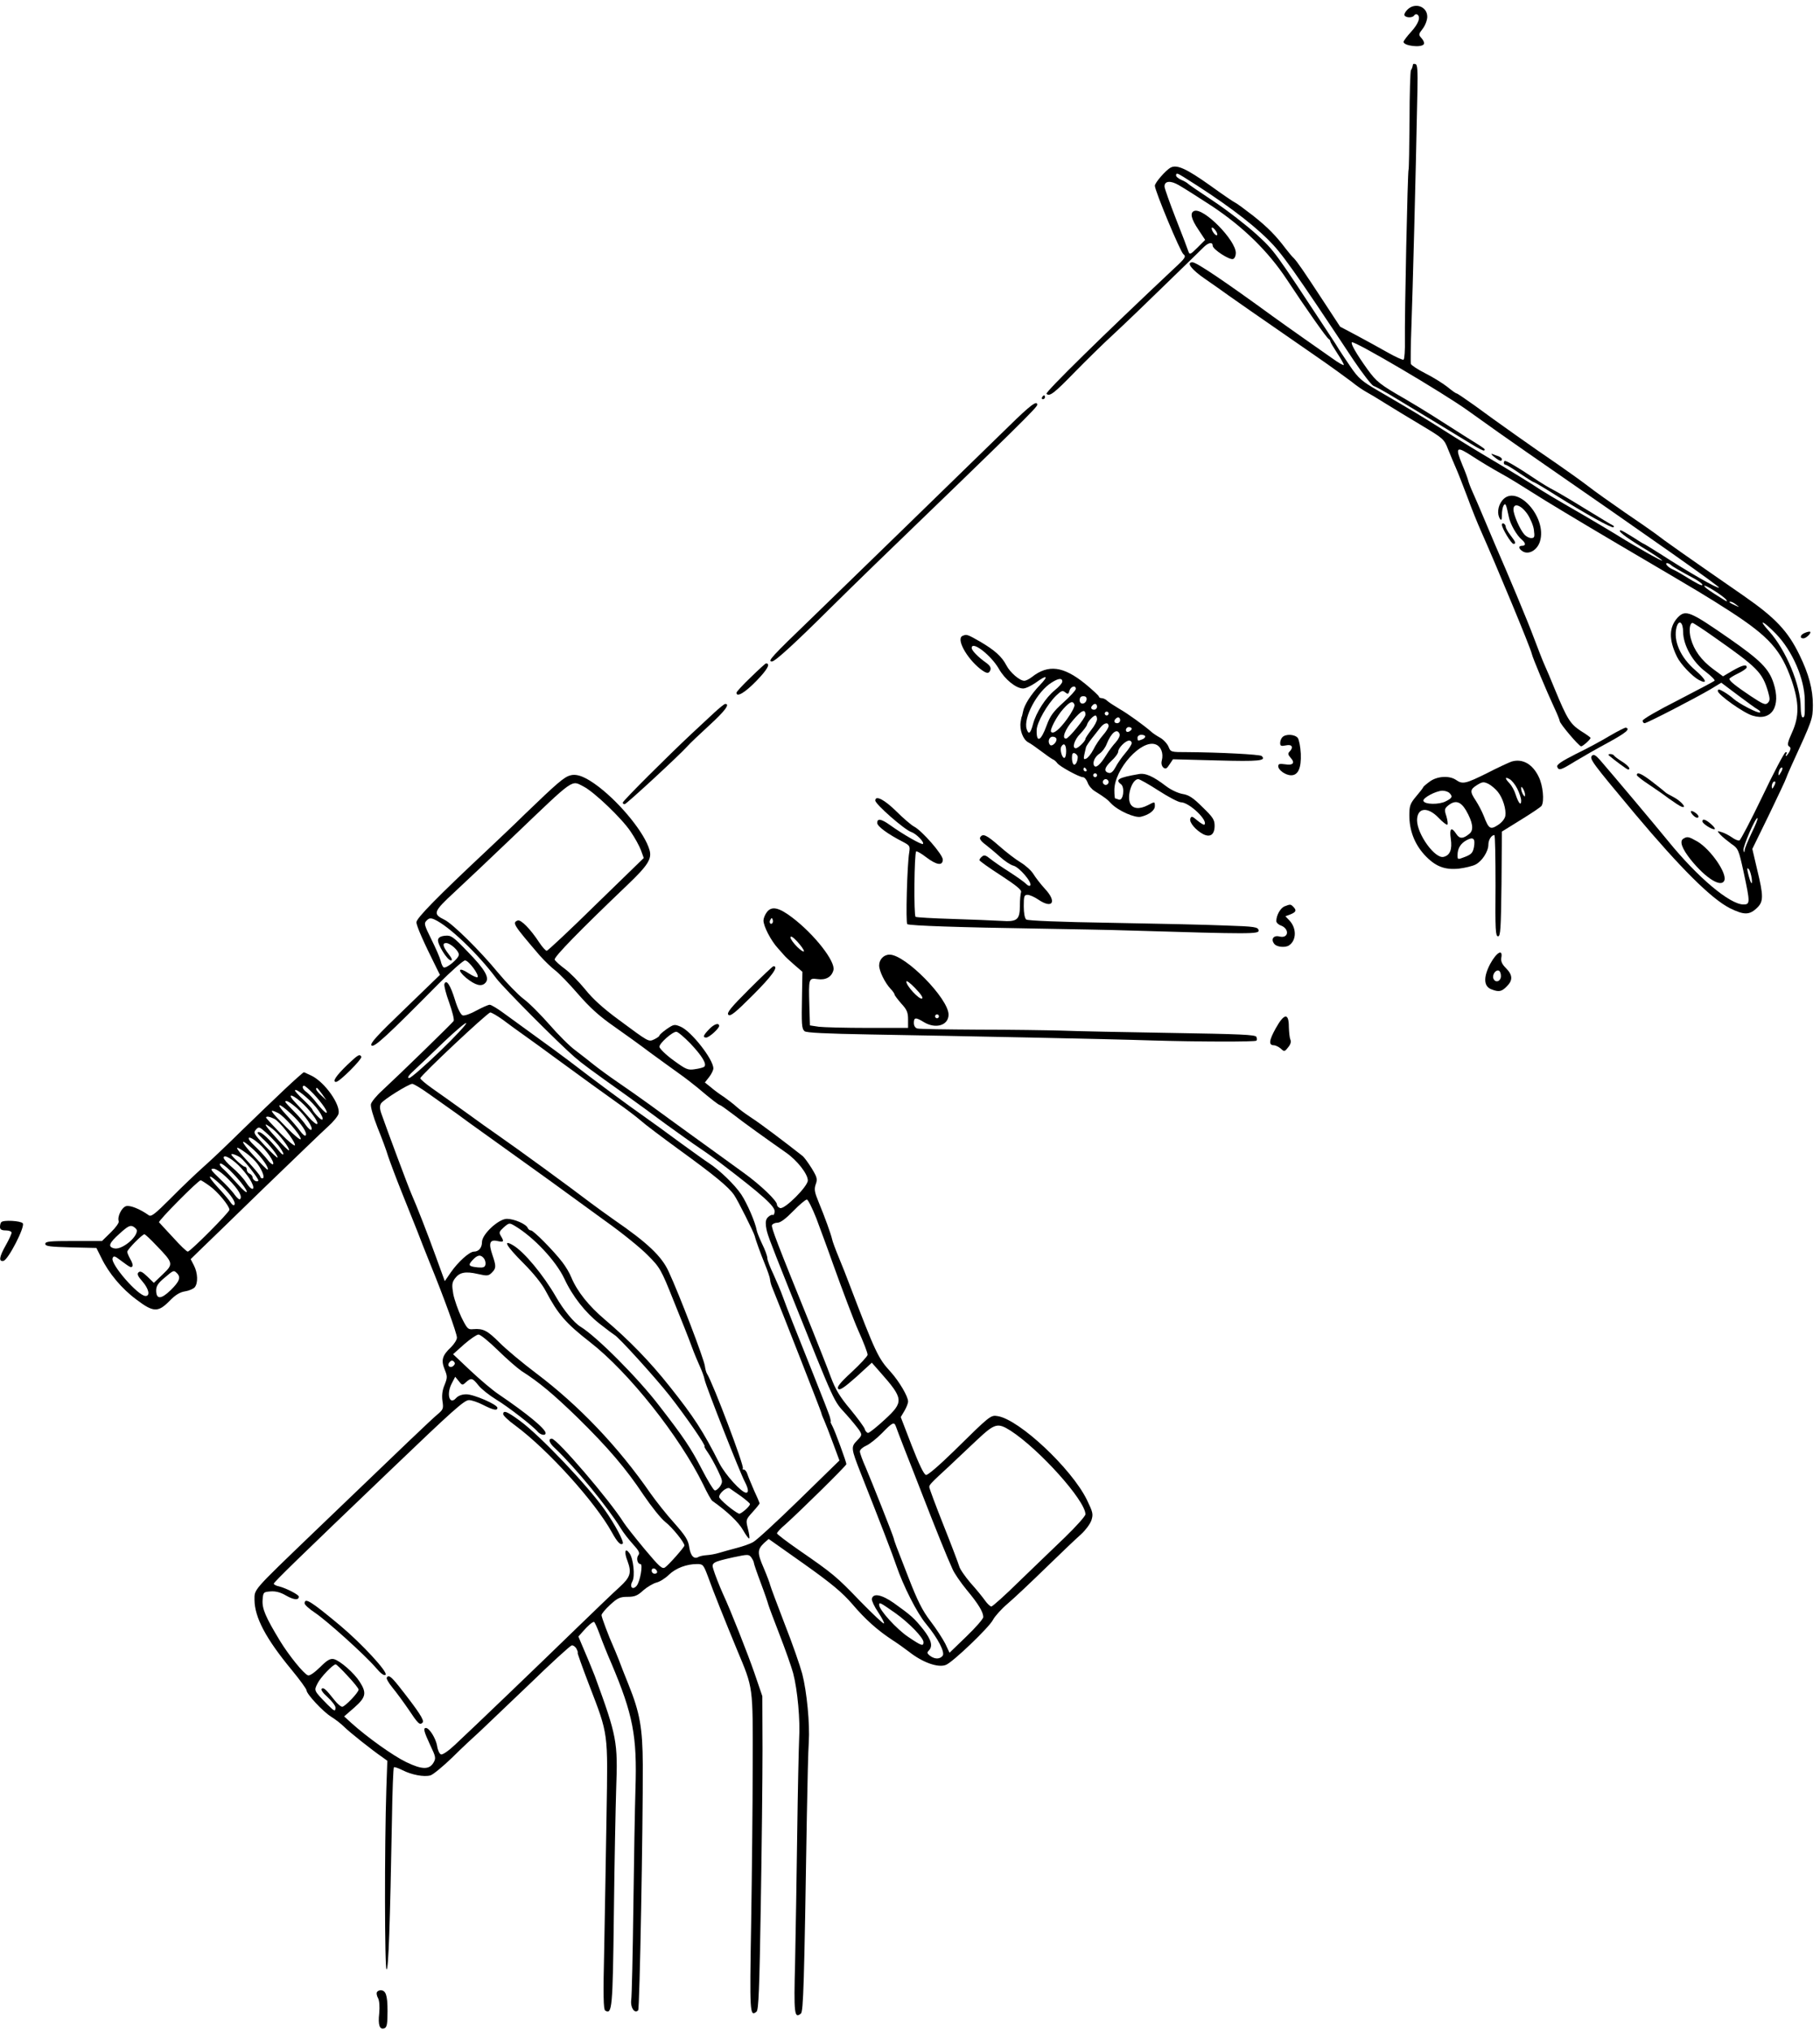 <?xml version="1.0" standalone="no"?>
<!DOCTYPE svg PUBLIC "-//W3C//DTD SVG 20010904//EN"
 "http://www.w3.org/TR/2001/REC-SVG-20010904/DTD/svg10.dtd">
<svg version="1.0" xmlns="http://www.w3.org/2000/svg"
 width="944pt" height="1053pt" viewBox="0 0 944 1053"
 preserveAspectRatio="xMidYMid meet">
<g transform="translate(0,1053) scale(0.1,-0.1)"
fill="#000000" stroke="none">
<path d="M7300 10480 c-12 -12 -18 -25 -15 -30 8 -13 42 -13 50 0 4 6 11 8 16
5 19 -13 7 -47 -31 -89 -22 -24 -40 -48 -40 -53 0 -21 93 -32 105 -12 4 5 -1
19 -11 30 -17 19 -17 21 6 51 13 17 23 45 23 61 0 54 -64 76 -103 37z"/>
<path d="M7329 10196 c-1 -3 -2 -9 -3 -13 -1 -5 -4 -12 -8 -18 -3 -5 -7 -122
-7 -259 -1 -137 -3 -252 -5 -255 -5 -8 -21 -765 -19 -883 1 -54 -2 -100 -7
-103 -4 -3 -41 14 -82 37 -40 23 -112 62 -160 88 l-87 46 -82 125 c-110 168
-140 211 -158 230 -9 8 -27 30 -41 48 -53 70 -93 111 -171 173 -44 34 -86 65
-92 67 -6 2 -65 42 -130 89 -124 88 -173 110 -205 93 -26 -14 -82 -79 -82 -94
0 -26 132 -343 148 -355 15 -12 11 -20 -49 -75 -363 -341 -669 -641 -661 -649
16 -16 40 3 148 114 55 56 146 146 203 198 56 52 180 171 274 263 95 92 181
176 192 187 24 23 45 26 45 6 0 -19 88 -76 106 -69 8 3 14 17 14 31 0 67 -168
237 -216 218 -23 -9 -16 -41 22 -97 l35 -53 -40 -40 c-36 -36 -41 -38 -47 -20
-3 10 -32 87 -65 170 -32 82 -59 158 -59 167 0 29 31 32 74 7 23 -13 99 -61
171 -108 164 -109 293 -235 390 -382 94 -143 207 -304 217 -308 4 -2 8 -7 8
-12 0 -4 16 -31 35 -60 19 -29 35 -56 35 -62 0 -5 -27 10 -60 34 -34 24 -103
72 -154 108 -51 36 -119 84 -152 108 -254 185 -398 282 -419 282 -34 0 -5 -38
65 -86 19 -13 49 -34 66 -46 46 -34 236 -166 504 -351 80 -55 165 -117 190
-136 24 -20 58 -43 76 -53 17 -9 60 -35 95 -57 35 -22 119 -73 186 -113 120
-72 123 -74 144 -128 12 -30 31 -75 42 -100 11 -25 37 -92 59 -150 21 -58 52
-134 68 -170 82 -184 259 -610 265 -640 4 -20 79 -199 116 -278 16 -34 29 -66
29 -71 0 -13 100 -131 111 -131 9 0 49 36 49 44 0 2 -23 19 -51 36 -54 36 -70
60 -134 215 -20 50 -45 108 -55 130 -10 22 -34 85 -55 140 -30 81 -132 325
-200 480 -7 17 -32 75 -55 130 -23 55 -51 120 -62 144 -11 24 -21 51 -23 60
-2 9 -15 45 -30 80 -39 95 -32 100 55 43 41 -27 107 -66 145 -87 39 -21 113
-67 165 -100 52 -34 250 -153 440 -265 466 -274 449 -264 585 -351 202 -131
263 -200 318 -357 39 -115 40 -187 2 -270 -22 -49 -26 -65 -16 -72 10 -6 10
-12 2 -29 -7 -11 -14 -21 -17 -21 -3 0 -2 5 2 11 4 7 2 10 -5 8 -7 -3 -61
-105 -120 -229 -59 -123 -113 -226 -119 -228 -7 -2 -24 5 -39 16 -16 11 -39
23 -53 27 -25 8 -25 7 -7 -13 10 -11 36 -32 56 -47 37 -25 39 -29 65 -148 34
-158 34 -167 -1 -167 -71 0 -238 141 -390 328 -71 87 -283 339 -354 421 -22
25 -33 31 -41 23 -16 -16 -2 -34 222 -302 237 -282 396 -440 492 -489 75 -37
103 -37 144 4 31 31 31 61 -2 196 l-25 107 87 178 c47 98 87 182 88 188 2 6
14 36 28 66 110 240 110 240 111 314 0 82 -21 161 -70 261 -60 123 -124 191
-288 305 -299 207 -413 287 -463 326 -15 11 -85 60 -156 108 -71 49 -157 110
-190 136 -34 26 -104 76 -156 112 -125 85 -324 226 -431 305 -48 34 -90 63
-94 63 -4 0 -25 15 -48 34 -23 18 -74 50 -114 70 -39 20 -73 42 -75 49 -2 7
-1 98 3 202 6 162 22 759 31 1219 2 96 0 130 -9 133 -7 3 -14 2 -14 -1z
m-1191 -583 c202 -126 345 -232 440 -326 70 -69 130 -153 443 -625 46 -68 92
-128 103 -133 12 -4 46 -23 77 -41 101 -60 363 -219 428 -259 35 -22 66 -38
69 -35 7 8 12 4 -103 76 -55 35 -129 82 -165 105 -36 23 -99 61 -140 85 -134
77 -150 90 -198 156 -58 81 -87 132 -80 139 10 11 474 -262 603 -355 144 -103
182 -130 300 -212 669 -463 1006 -700 1001 -705 -6 -7 -158 80 -303 174 -46
29 -85 53 -87 53 -2 0 -28 16 -57 35 -30 19 -58 35 -62 35 -21 0 20 -32 108
-86 52 -31 100 -63 106 -70 10 -12 -144 75 -246 139 -22 14 -94 56 -160 95
-144 83 -217 126 -270 162 -22 14 -92 57 -155 95 -138 82 -204 122 -330 202
-94 59 -122 76 -312 187 -86 50 -102 64 -145 127 -26 38 -52 78 -58 87 -5 9
-26 42 -46 72 -295 448 -286 436 -382 525 -52 47 -152 125 -223 172 -71 47
-131 88 -134 92 -3 3 -17 12 -32 18 -16 7 -28 17 -28 23 0 14 6 13 38 -7z
m170 -283 c7 -11 8 -20 2 -20 -5 0 -14 9 -20 20 -6 11 -7 20 -3 20 5 0 14 -9
21 -20z m2358 -1729 c9 -9 49 -32 127 -74 20 -12 37 -24 37 -29 0 -9 -27 5
-95 47 -22 14 -50 29 -62 34 -22 10 -40 31 -26 31 5 0 13 -4 19 -9z m287 -180
c9 -12 5 -12 -18 3 -65 40 -95 61 -95 68 0 10 97 -51 113 -71z m53 -27 c18
-14 18 -14 -6 -3 -31 14 -36 19 -24 19 6 0 19 -7 30 -16z m206 -151 c85 -88
148 -233 149 -344 1 -79 0 -89 -11 -89 -5 0 -10 23 -10 51 0 116 -77 300 -165
397 -60 66 -30 54 37 -15z m28 -713 c-6 -11 -12 -20 -14 -20 -2 0 -2 9 1 20 3
11 9 20 15 20 5 0 4 -9 -2 -20z m-39 -77 c-8 -15 -10 -15 -11 -2 0 17 10 32
18 25 2 -3 -1 -13 -7 -23z m-116 -243 c-19 -41 -36 -80 -36 -89 -1 -14 -2 -14
-6 0 -4 18 64 175 73 167 3 -3 -11 -38 -31 -78z m1 -236 c5 -43 -7 -24 -20 31
-5 22 -4 27 4 19 6 -6 13 -28 16 -50z"/>
<path d="M7750 8161 c27 -22 40 -26 40 -12 0 5 -8 11 -17 15 -10 3 -25 9 -33
12 -8 3 -4 -4 10 -15z"/>
<path d="M7800 8130 c0 -5 4 -10 9 -10 5 0 38 -20 74 -45 37 -25 69 -45 72
-45 4 0 55 -30 113 -67 155 -97 294 -174 301 -167 3 4 2 8 -4 10 -5 2 -68 40
-140 84 -71 44 -146 88 -165 98 -19 9 -69 39 -110 67 -79 53 -134 85 -144 85
-3 0 -6 -4 -6 -10z"/>
<path d="M5405 8470 c-3 -5 -1 -10 4 -10 6 0 11 5 11 10 0 6 -2 10 -4 10 -3 0
-8 -4 -11 -10z"/>
<path d="M5235 8322 c-283 -276 -835 -813 -1020 -992 -215 -207 -236 -230
-211 -230 16 0 120 95 301 275 50 50 156 153 235 230 743 717 840 813 840 826
0 25 -36 -2 -145 -109z"/>
<path d="M7791 7934 c-22 -28 -27 -69 -11 -94 7 -11 10 -6 10 20 0 19 4 41 9
49 10 15 13 7 27 -59 7 -37 41 -97 68 -119 20 -17 21 -31 1 -31 -22 0 -18 -17
5 -30 31 -17 73 8 87 51 41 127 -123 306 -196 213z m131 -69 c15 -22 31 -59
34 -82 5 -38 3 -43 -14 -43 -10 0 -26 8 -35 18 -23 25 -57 103 -57 130 0 37
39 24 72 -23z"/>
<path d="M7790 7809 c0 -18 49 -99 60 -99 15 0 12 9 -15 44 -14 18 -25 38 -25
44 0 6 -4 14 -10 17 -5 3 -10 1 -10 -6z"/>
<path d="M8702 7328 c-46 -50 -47 -115 -4 -203 18 -38 79 -102 114 -121 48
-25 38 2 -19 51 -78 67 -115 154 -97 223 12 42 34 26 34 -25 1 -70 50 -157
118 -207 29 -22 49 -43 45 -46 -4 -4 -90 -49 -190 -101 -101 -51 -183 -98
-183 -106 0 -7 5 -13 10 -13 13 0 266 131 342 176 l56 34 85 -64 c47 -35 93
-69 103 -74 11 -6 16 -13 13 -16 -7 -8 -111 46 -138 71 -11 10 -33 26 -50 36
-24 14 -31 15 -31 4 0 -19 135 -115 181 -128 98 -30 148 48 108 169 -24 74
-67 118 -231 232 -203 141 -225 150 -266 108z m184 -98 c231 -162 255 -186
285 -288 10 -36 10 -45 -2 -57 -12 -12 -24 -7 -89 36 -79 53 -110 78 -110 89
0 3 20 16 45 28 25 12 45 26 45 32 0 17 -23 11 -74 -18 l-49 -29 -53 39 c-60
45 -98 97 -114 157 -11 41 -6 81 9 81 4 0 52 -31 107 -70z"/>
<path d="M9363 7249 c-25 -9 -31 -29 -9 -29 14 0 42 27 35 34 -2 2 -14 0 -26
-5z"/>
<path d="M4993 7233 c-35 -14 19 -114 92 -172 33 -25 44 -26 52 -5 4 12 -3 24
-23 38 -41 29 -74 63 -74 76 0 40 100 -37 141 -108 31 -55 89 -102 126 -102
13 0 42 14 65 30 59 43 69 37 22 -12 -47 -49 -82 -104 -88 -139 -3 -13 -5 -24
-6 -24 -1 0 -4 -13 -6 -28 -7 -40 12 -92 39 -106 12 -6 42 -27 67 -46 25 -19
52 -38 60 -42 8 -3 18 -12 23 -19 9 -16 115 -74 134 -74 8 0 18 -12 24 -27 5
-16 22 -36 37 -45 54 -34 66 -43 86 -65 36 -37 123 -76 154 -68 42 10 72 33
72 55 0 24 0 24 -36 5 -44 -23 -79 -19 -92 9 -18 40 10 126 42 126 7 0 55 -27
106 -60 51 -33 103 -60 115 -60 43 0 143 -95 122 -116 -2 -3 -19 7 -36 21 -27
23 -32 25 -37 10 -7 -18 27 -59 66 -80 37 -19 60 -3 60 43 0 31 -8 44 -63 97
-49 49 -71 63 -103 68 -23 4 -60 21 -85 40 -68 52 -108 70 -143 63 -105 -18
-123 -29 -92 -52 22 -16 12 -89 -11 -80 -8 3 -17 6 -19 6 -2 0 -4 19 -4 43 0
109 141 265 214 237 28 -10 42 -46 32 -84 -4 -15 0 -28 8 -36 12 -9 18 -6 32
16 l18 27 228 -6 c219 -6 258 -2 232 23 -9 8 -217 19 -385 20 -85 0 -87 0 -98
28 -7 16 -26 37 -44 47 -18 10 -39 24 -47 32 -37 32 -119 92 -165 118 -27 16
-56 35 -63 42 -7 7 -20 13 -28 13 -8 0 -14 4 -14 8 0 4 -32 34 -71 66 -113 92
-192 102 -276 36 -14 -11 -32 -20 -40 -20 -24 0 -74 43 -93 80 -24 46 -61 79
-138 124 -65 37 -68 38 -89 29z m517 -237 c0 -8 -18 -28 -39 -45 -47 -38 -97
-115 -113 -176 -13 -49 -23 -56 -33 -25 -18 58 55 195 130 241 36 23 55 24 55
5z m70 -38 c0 -7 -29 -39 -65 -71 -52 -47 -68 -69 -86 -118 -30 -83 -54 -94
-52 -24 1 39 56 135 102 179 26 25 33 27 46 16 14 -11 17 -10 22 8 6 23 33 31
33 10z m56 -55 c-4 -26 -36 -29 -36 -4 0 14 6 21 19 21 13 0 18 -6 17 -17z
m-63 -27 c3 -8 -14 -41 -38 -74 -40 -55 -71 -80 -83 -67 -9 9 30 83 63 119 35
39 50 44 58 22z m117 -11 c0 -8 -7 -15 -15 -15 -16 0 -20 12 -8 23 11 12 23 8
23 -8z m-60 -41 c0 -17 -87 -124 -101 -124 -23 0 -5 48 37 96 44 52 64 60 64
28z m120 6 c0 -5 -4 -10 -10 -10 -5 0 -10 5 -10 10 0 6 5 10 10 10 6 0 10 -4
10 -10z m-60 -29 c0 -10 -13 -35 -30 -56 -16 -21 -30 -42 -30 -46 0 -12 -38
-49 -50 -49 -21 0 -8 44 23 75 17 18 33 39 35 47 4 17 33 48 44 48 4 0 8 -8 8
-19z m120 -6 c0 -8 -7 -15 -15 -15 -16 0 -20 12 -8 23 11 12 23 8 23 -8z m-60
-30 c0 -8 -13 -29 -29 -47 -16 -18 -39 -52 -50 -75 -12 -23 -29 -44 -38 -47
-15 -6 -15 -3 0 60 2 6 15 26 30 45 15 19 35 44 44 56 20 26 43 30 43 8z m120
-14 c0 -5 -7 -11 -15 -15 -9 -3 -15 0 -15 9 0 8 7 15 15 15 8 0 15 -4 15 -9z
m-63 -27 c3 -9 -5 -26 -19 -42 -14 -15 -37 -45 -50 -67 -31 -50 -54 -70 -63
-55 -10 16 4 47 29 63 13 9 29 30 36 49 24 60 55 84 67 52z m133 -13 c0 -5 -7
-12 -16 -15 -22 -9 -24 -8 -24 9 0 8 9 15 20 15 11 0 20 -4 20 -9z m-460 -15
c0 -17 -24 -38 -33 -29 -15 15 -6 43 13 43 11 0 20 -6 20 -14z m390 -19 c0 -7
-15 -31 -34 -53 -18 -21 -41 -54 -50 -72 -11 -21 -23 -32 -33 -30 -30 6 -25
28 11 62 20 18 36 40 36 49 0 19 38 57 57 57 7 0 13 -6 13 -13z m-340 -42 c0
-19 -4 -35 -10 -35 -12 0 -24 45 -15 59 13 22 25 10 25 -24z m60 -30 c0 -23
-12 -45 -21 -39 -5 3 -9 18 -9 34 0 22 4 28 15 24 8 -4 15 -12 15 -19z m45
-65 c3 -5 1 -10 -4 -10 -6 0 -11 5 -11 10 0 6 2 10 4 10 3 0 8 -4 11 -10z m55
-30 c0 -5 -4 -10 -10 -10 -5 0 -10 5 -10 10 0 6 5 10 10 10 6 0 10 -4 10 -10z
m60 -35 c0 -8 -7 -15 -15 -15 -8 0 -15 7 -15 15 0 8 7 15 15 15 8 0 15 -7 15
-15z"/>
<path d="M3894 7018 c-41 -39 -74 -75 -74 -80 0 -26 45 1 104 62 57 59 74 90
49 90 -3 0 -38 -32 -79 -72z"/>
<path d="M3704 6834 c-27 -25 -78 -73 -114 -106 -123 -115 -360 -351 -360
-360 0 -4 4 -8 10 -8 9 0 284 254 326 301 11 13 62 61 112 107 81 74 110 112
84 112 -5 0 -31 -21 -58 -46z"/>
<path d="M8350 6715 c-41 -25 -121 -68 -177 -95 -73 -37 -100 -55 -96 -66 8
-21 18 -18 94 29 38 23 115 67 171 97 91 50 116 70 91 77 -4 1 -42 -18 -83
-42z"/>
<path d="M6652 6708 c-7 -7 -12 -20 -12 -31 0 -15 5 -17 30 -12 32 7 41 -10
18 -33 -9 -9 -7 -16 6 -31 25 -27 13 -41 -29 -34 -28 4 -35 2 -35 -10 0 -20
38 -47 67 -47 36 0 53 37 50 112 -2 36 -9 73 -16 82 -16 19 -62 21 -79 4z"/>
<path d="M8346 6612 c28 -24 93 -72 98 -72 18 0 1 21 -31 41 -21 13 -39 27
-41 31 -2 4 -11 8 -20 8 -9 0 -12 -3 -6 -8z"/>
<path d="M7840 6581 c-14 -5 -71 -31 -127 -60 -111 -55 -127 -59 -161 -35 -34
23 -95 20 -134 -7 -18 -13 -35 -27 -36 -31 -2 -5 -19 -27 -38 -49 -30 -36 -34
-48 -34 -97 0 -77 26 -146 77 -203 56 -61 105 -81 181 -73 31 4 70 13 85 21
34 17 67 68 67 104 0 24 16 49 31 49 4 0 6 -118 6 -262 -2 -228 0 -263 13
-263 13 0 15 38 18 272 l2 271 100 62 c55 34 103 66 106 72 15 24 7 106 -15
150 -32 67 -85 96 -141 79z m30 -141 c11 -22 20 -49 20 -62 0 -29 -14 -13 -29
33 -6 20 -20 45 -31 57 -26 27 -25 36 0 22 11 -6 29 -28 40 -50z m-101 -16
c26 -32 44 -91 39 -124 -2 -14 -17 -34 -37 -47 -41 -27 -49 -22 -75 46 -9 23
-28 59 -41 79 -32 48 -31 58 7 82 28 17 34 17 59 5 15 -8 37 -27 48 -41z m141
-14 c0 -13 -1 -13 -10 0 -5 8 -10 22 -10 30 0 13 1 13 10 0 5 -8 10 -22 10
-30z m-392 8 c18 -18 15 -26 -19 -43 -34 -18 -110 -17 -116 2 -5 15 64 52 98
53 14 0 30 -5 37 -12z m86 -90 c35 -61 41 -101 19 -120 -33 -28 -52 -29 -69
-3 -26 40 -37 30 -29 -24 8 -56 -4 -86 -37 -94 -44 -12 -137 116 -138 189 0
67 55 73 112 13 22 -23 42 -38 45 -35 4 3 1 23 -5 44 -11 33 -10 39 9 55 37
30 65 22 93 -25z m41 -191 c-6 -29 -13 -37 -46 -50 -39 -15 -39 -15 -39 9 0
35 16 61 48 78 34 18 45 8 37 -37z"/>
<path d="M2957 6509 c-31 -8 -69 -41 -232 -198 -60 -59 -150 -144 -200 -191
-256 -240 -365 -351 -365 -372 0 -19 35 -99 107 -243 l15 -30 -183 -177 c-145
-139 -181 -179 -172 -189 13 -13 82 51 348 320 66 66 128 121 137 121 19 0 75
-76 65 -87 -4 -3 -24 6 -46 20 -52 35 -62 18 -14 -23 48 -39 80 -48 100 -27
25 25 0 69 -93 164 -74 77 -85 84 -115 81 -23 -2 -35 -9 -37 -21 -4 -22 48
-107 67 -107 9 0 5 11 -13 34 -29 38 -33 56 -12 56 22 0 66 -40 66 -60 0 -20
-65 -74 -79 -66 -5 3 -12 18 -15 33 -4 16 -25 65 -48 111 -38 77 -40 84 -25
99 13 13 21 14 41 5 74 -34 222 -174 321 -306 38 -50 322 -335 405 -407 43
-37 76 -61 275 -203 50 -36 140 -101 200 -146 61 -44 139 -100 175 -124 36
-24 83 -58 105 -75 226 -172 287 -228 283 -255 -2 -12 -6 -19 -9 -16 -3 3 -14
-1 -23 -9 -13 -11 -16 -24 -13 -50 6 -39 8 -45 116 -316 253 -631 232 -583
301 -660 27 -30 56 -66 66 -80 16 -25 16 -27 -11 -55 -32 -33 -31 -40 20 -170
99 -250 167 -426 184 -478 36 -105 107 -246 154 -302 63 -76 100 -149 86 -166
-15 -18 -40 -18 -65 0 -15 12 -17 17 -7 27 23 23 14 56 -29 111 -46 57 -61 71
-152 136 -63 44 -108 53 -114 21 -1 -9 13 -40 33 -69 19 -29 33 -55 30 -58 -3
-4 -58 49 -123 115 -124 129 -141 143 -319 266 -62 43 -113 82 -113 86 0 5 19
26 43 46 76 68 317 305 317 313 0 11 -58 169 -71 194 -7 13 -12 24 -11 26 1 1
2 3 1 5 0 1 -2 9 -4 17 -1 8 -40 107 -85 220 -103 257 -136 341 -160 407 -10
29 -33 81 -49 117 -17 35 -31 72 -31 82 0 11 -12 44 -27 74 -14 30 -27 62 -28
70 -7 41 -49 139 -80 186 -34 51 -112 126 -168 163 -15 9 -81 57 -149 106 -67
50 -148 108 -179 130 -86 60 -265 192 -396 293 -34 26 -112 83 -173 127 -61
44 -136 99 -168 122 -31 23 -64 43 -72 43 -8 0 -39 -14 -69 -30 -30 -17 -62
-28 -71 -25 -10 3 -26 34 -40 80 -24 78 -45 109 -55 83 -3 -7 8 -51 25 -97 16
-46 27 -88 23 -95 -7 -11 -276 -273 -371 -361 -29 -26 -55 -58 -58 -70 -3 -13
11 -62 34 -121 22 -54 47 -121 55 -149 9 -27 41 -113 72 -190 31 -77 67 -167
80 -200 12 -33 42 -107 65 -165 72 -176 140 -364 140 -386 0 -11 -14 -33 -31
-50 -45 -42 -52 -67 -33 -114 15 -37 15 -43 0 -81 -12 -28 -15 -55 -11 -84 6
-39 4 -44 -27 -70 -31 -26 -160 -149 -643 -613 -317 -305 -305 -291 -305 -348
1 -91 59 -201 193 -363 42 -51 77 -99 77 -106 0 -19 86 -111 128 -137 20 -12
51 -36 67 -52 28 -28 145 -121 199 -158 l25 -18 -5 -142 c-10 -307 -9 -938 1
-940 10 -3 18 231 28 780 2 144 7 265 10 268 3 3 23 -4 45 -15 47 -24 111 -36
144 -27 13 3 64 45 114 93 49 49 115 110 145 137 29 28 145 138 257 245 111
108 209 197 217 199 7 2 19 -6 25 -17 6 -12 9 -21 6 -21 -2 0 24 -74 59 -165
102 -265 98 -241 91 -675 -3 -206 -9 -517 -12 -691 -6 -248 -4 -318 5 -324 36
-22 39 8 45 500 3 264 9 557 12 650 9 243 4 271 -111 585 -8 19 -29 73 -49
119 l-36 85 22 25 c28 32 50 51 59 51 3 0 16 -28 29 -63 12 -34 40 -104 62
-154 111 -263 133 -374 124 -648 -3 -99 -8 -378 -11 -620 -3 -242 -8 -456 -11
-476 -5 -38 17 -72 36 -53 8 8 25 948 24 1274 -1 189 -15 269 -74 415 -18 44
-41 103 -51 130 -11 28 -24 59 -29 70 -21 46 -60 149 -60 160 0 7 20 31 45 54
38 35 51 41 90 41 37 0 52 6 82 34 21 18 52 36 68 40 17 4 46 22 65 41 36 34
91 55 146 55 30 0 33 -4 55 -62 28 -79 93 -240 152 -383 85 -203 82 -184 81
-600 0 -203 -4 -573 -8 -821 -8 -461 -7 -484 28 -455 11 9 15 124 22 549 5
295 9 661 9 812 l-1 275 -41 120 c-34 98 -122 322 -163 410 -18 40 -42 101
-50 128 -11 34 -3 38 104 62 76 16 80 16 93 -1 7 -10 13 -22 13 -27 0 -5 16
-52 36 -105 20 -53 37 -103 39 -112 2 -8 28 -78 58 -155 30 -77 62 -168 71
-201 23 -88 37 -246 31 -339 -2 -44 -7 -264 -10 -490 -3 -226 -8 -527 -11
-671 -7 -266 -4 -293 30 -265 13 11 17 149 31 1026 3 171 7 342 10 382 6 93
-10 261 -34 354 -11 41 -51 157 -91 258 -39 102 -73 192 -75 201 -2 10 -17 50
-34 90 -34 78 -33 95 2 129 l24 21 184 -130 c145 -103 198 -148 250 -208 67
-79 131 -136 209 -187 25 -16 63 -43 85 -60 71 -56 151 -84 191 -68 35 13 224
194 244 233 10 19 44 57 77 85 32 27 121 111 198 186 77 75 159 153 182 173
23 21 47 53 54 73 10 32 8 41 -24 107 -80 162 -350 415 -462 433 -37 6 -38 5
-228 -182 -77 -75 -135 -125 -144 -123 -11 2 -36 55 -74 152 l-57 148 19 32
c10 17 19 39 19 49 0 26 -46 104 -90 153 -66 72 -78 98 -216 459 -12 33 -36
93 -53 134 -17 41 -33 84 -35 95 -6 27 -37 113 -70 193 -21 51 -24 66 -15 92
10 27 7 37 -21 83 -18 29 -39 57 -46 63 -98 77 -220 169 -265 198 -31 20 -67
47 -81 60 -13 12 -42 34 -63 49 -22 14 -53 37 -69 51 l-30 24 22 28 c12 15 22
36 22 45 0 47 -114 192 -169 216 -33 14 -36 13 -73 -12 -21 -15 -38 -30 -38
-34 0 -4 -12 -12 -26 -19 -31 -14 -25 -17 -190 105 -76 56 -131 106 -169 154
-32 39 -79 87 -105 106 -26 19 -50 41 -53 48 -5 13 131 152 377 387 107 102
128 136 115 181 -24 86 -146 237 -262 327 -68 52 -114 71 -150 60z m71 -58
c54 -28 197 -164 243 -233 22 -32 46 -76 54 -98 l14 -39 -247 -240 c-135 -133
-251 -241 -256 -241 -6 0 -23 19 -39 43 -46 70 -95 120 -112 114 -29 -12 -23
-21 114 -181 25 -28 61 -63 81 -78 20 -15 73 -70 118 -122 60 -69 110 -115
185 -167 56 -39 143 -102 192 -139 50 -36 115 -84 145 -105 30 -21 74 -55 97
-74 72 -61 111 -91 117 -91 3 0 33 -21 67 -47 59 -46 168 -124 275 -199 58
-40 114 -111 114 -145 0 -31 -121 -152 -144 -143 -9 3 -16 11 -16 18 0 20 -85
101 -169 162 -45 33 -94 68 -109 79 -15 11 -88 64 -162 117 -74 54 -173 125
-220 160 -47 34 -121 86 -165 116 -44 30 -100 71 -125 91 -25 20 -68 54 -96
75 -29 21 -89 81 -134 133 -45 51 -105 112 -134 133 -29 22 -89 84 -134 138
-92 112 -235 253 -277 273 -61 30 -58 41 50 141 55 51 197 185 315 298 315
301 292 285 358 251z m-421 -1208 c28 -21 85 -63 128 -93 42 -30 100 -72 128
-93 157 -115 272 -198 341 -247 43 -30 97 -71 120 -91 22 -20 109 -85 191
-145 189 -137 264 -198 293 -241 19 -27 102 -193 107 -213 5 -22 32 -95 52
-144 13 -32 26 -68 27 -80 1 -11 6 -30 11 -41 43 -105 255 -646 255 -651 0 -3
6 -20 14 -37 8 -18 29 -72 47 -121 l33 -89 -209 -204 c-116 -113 -223 -212
-240 -220 -16 -9 -54 -22 -85 -30 -30 -8 -71 -19 -90 -25 -19 -6 -48 -11 -65
-12 -16 -1 -35 -5 -42 -9 -23 -14 -41 5 -48 50 -5 37 -19 59 -79 127 -40 44
-94 113 -121 151 -168 243 -373 458 -595 625 -69 52 -153 122 -188 157 -64 64
-85 75 -137 71 -28 -3 -32 2 -62 62 -17 36 -36 90 -42 120 -8 47 -7 59 8 80
24 33 55 39 120 24 48 -11 55 -10 72 7 23 23 23 33 3 92 -21 61 -14 81 26 72
33 -7 36 -4 18 26 -11 18 -9 23 15 45 28 24 29 24 58 7 97 -58 212 -180 256
-273 42 -91 109 -176 183 -234 38 -30 73 -56 77 -58 19 -8 214 -223 287 -316
83 -106 191 -262 180 -262 -3 0 5 -14 17 -31 12 -17 35 -58 51 -91 27 -57 28
-61 13 -85 -9 -13 -22 -23 -28 -21 -7 2 -37 52 -67 110 -57 110 -93 164 -221
329 -110 144 -325 359 -407 409 -35 21 -89 87 -128 155 -65 113 -166 235 -223
268 -56 33 -35 -4 54 -93 52 -52 97 -108 116 -145 63 -119 103 -166 229 -264
202 -157 464 -488 587 -738 20 -43 42 -81 47 -85 77 -54 137 -111 160 -152 15
-26 29 -46 32 -43 3 2 0 25 -7 51 -11 45 -11 46 25 86 20 22 36 42 36 45 0 2
-13 33 -29 67 -15 35 -31 73 -35 86 -4 12 -12 22 -18 22 -6 0 -9 3 -5 6 9 9
-154 440 -186 491 -4 6 -9 24 -11 40 -6 40 -131 367 -188 490 -36 79 -110 149
-283 268 -38 27 -94 67 -123 89 -113 86 -362 268 -497 362 -16 11 -83 58 -147
105 -64 46 -144 103 -177 126 -34 24 -61 47 -61 52 0 13 349 341 363 341 7 0
36 -17 64 -37z m-325 -164 c-79 -76 -151 -139 -160 -139 -12 0 -3 14 28 42 25
23 94 89 153 146 60 57 112 101 115 97 4 -4 -57 -70 -136 -146z m1300 39 c60
-64 85 -105 71 -119 -4 -4 -26 -10 -48 -13 -37 -6 -46 -2 -112 46 -40 29 -72
61 -73 70 0 18 67 78 88 78 8 0 41 -28 74 -62z m-1359 -259 c40 -28 104 -74
144 -102 39 -29 104 -76 145 -105 40 -29 141 -101 223 -160 83 -59 175 -126
205 -148 30 -22 123 -89 205 -149 83 -59 179 -137 215 -174 63 -63 69 -73 134
-236 38 -93 80 -199 93 -235 13 -36 33 -83 43 -105 10 -22 22 -53 25 -70 7
-34 184 -484 209 -530 18 -35 20 -55 6 -55 -24 0 -109 94 -139 153 -84 166
-132 240 -257 397 -103 130 -211 241 -336 347 -85 72 -144 146 -175 220 -8 21
-29 56 -46 78 -45 59 -150 165 -163 165 -7 0 -14 6 -17 13 -8 20 -70 47 -108
47 -43 0 -129 -80 -129 -120 0 -30 -17 -50 -42 -50 -23 0 -82 -53 -120 -108
l-31 -45 -47 129 c-45 124 -95 252 -126 323 -14 31 -125 328 -155 414 -10 27
-10 43 -3 55 12 20 143 101 162 102 8 0 46 -23 85 -51z m2011 -646 c20 -54 60
-161 87 -238 48 -134 110 -298 129 -340 30 -67 50 -119 50 -130 0 -7 -37 -47
-82 -89 -62 -57 -79 -79 -70 -88 8 -8 31 7 93 62 l81 74 44 -50 c121 -137 123
-153 23 -245 -41 -38 -79 -68 -86 -69 -6 0 -15 9 -18 21 -4 11 -38 57 -75 102
-54 64 -76 101 -101 167 -17 47 -61 157 -96 245 -186 458 -213 530 -209 542 3
7 16 13 29 13 15 0 43 21 81 60 32 33 64 60 71 60 6 0 28 -44 49 -97z m-1724
-208 c6 -8 10 -22 8 -32 -3 -14 -11 -17 -38 -15 -50 5 -54 11 -29 38 26 28 42
30 59 9z m72 -476 c46 -45 101 -93 123 -108 93 -59 167 -122 289 -240 160
-157 253 -266 344 -403 40 -59 90 -122 113 -140 36 -28 99 -106 99 -122 0 -8
-81 -100 -100 -113 -15 -11 -29 2 -107 95 -49 59 -98 121 -108 137 -72 115
-346 435 -373 435 -20 0 -14 -22 16 -49 104 -98 273 -304 342 -416 13 -22 42
-59 63 -82 31 -34 37 -46 28 -57 -12 -15 -5 -46 11 -46 14 0 -2 -92 -20 -113
-21 -24 -38 -6 -22 23 15 27 5 119 -15 146 -23 32 -29 7 -10 -41 22 -60 15
-83 -42 -135 -27 -24 -127 -120 -224 -214 -183 -178 -533 -514 -631 -605 -33
-31 -63 -51 -71 -48 -8 3 -17 23 -20 45 -7 39 -40 92 -58 92 -15 0 -10 -19 22
-88 29 -61 31 -68 18 -91 -22 -38 -59 -38 -142 2 -67 32 -203 129 -286 204
l-36 33 53 46 c60 53 65 75 28 133 -29 46 -101 109 -134 118 -19 4 -34 -4 -72
-42 -29 -28 -54 -46 -63 -42 -22 8 -100 105 -145 179 -74 122 -93 166 -90 211
3 41 4 42 41 45 26 2 51 -4 80 -21 40 -23 67 -26 67 -6 0 10 -64 43 -102 53
-16 3 -28 10 -28 14 0 8 133 137 598 582 335 321 390 370 415 370 13 0 46 -11
73 -25 53 -27 74 -31 74 -15 0 17 -122 70 -161 70 -23 0 -42 -7 -54 -20 -34
-38 -51 23 -21 78 l17 33 19 -23 c17 -22 19 -22 37 -5 27 24 34 22 65 -17 15
-19 56 -51 90 -72 63 -38 192 -138 217 -168 15 -17 41 -22 41 -7 0 22 -99 103
-242 200 -32 21 -98 77 -148 124 l-90 85 57 51 c32 28 66 51 75 51 10 0 55
-37 100 -81z m-229 -80 c-17 -17 -37 -1 -22 17 8 10 15 12 23 4 7 -7 7 -13 -1
-21z m2294 -316 c3 -10 24 -63 45 -118 22 -55 64 -163 94 -240 64 -165 128
-324 154 -380 9 -22 43 -71 74 -109 61 -73 86 -115 86 -141 0 -9 -39 -54 -87
-100 l-88 -85 -22 47 c-13 25 -47 78 -77 117 -42 55 -67 105 -114 226 -66 168
-74 190 -77 205 -5 19 -114 294 -144 364 -17 38 -31 76 -31 85 0 9 15 22 33
30 17 7 54 37 82 65 54 56 63 60 72 34z m594 -21 c149 -96 389 -363 389 -434
0 -9 -48 -63 -107 -120 -59 -57 -167 -160 -239 -230 -72 -71 -136 -128 -142
-128 -6 0 -21 14 -33 31 -12 17 -45 58 -75 91 -29 34 -56 73 -59 87 -4 14 -40
109 -81 212 -41 103 -74 192 -74 198 0 12 6 19 106 111 32 31 96 90 141 133
93 87 107 91 174 49z m-1398 -340 c26 -19 47 -37 47 -41 0 -12 -48 -53 -57
-50 -29 13 -103 75 -103 87 0 20 40 53 54 45 6 -4 32 -22 59 -41z m-435 -390
c2 -7 -3 -12 -12 -12 -9 0 -16 7 -16 16 0 17 22 14 28 -4z m1237 -217 c69 -49
145 -127 145 -150 0 -23 -11 -19 -79 27 -60 40 -151 140 -151 166 0 16 5 13
85 -43z m-2841 -326 c31 -33 56 -64 56 -70 0 -15 -71 -89 -85 -89 -7 0 -25 15
-39 33 -46 58 -57 68 -67 61 -7 -4 5 -22 30 -44 23 -21 41 -45 41 -54 0 -23
-6 -20 -43 17 -70 72 -69 70 -50 108 15 31 79 98 94 99 4 0 32 -27 63 -61z"/>
<path d="M2610 3197 c0 -7 28 -34 63 -59 169 -125 414 -396 501 -554 27 -49
45 -69 56 -58 8 8 -40 100 -95 177 -89 126 -331 380 -436 458 -68 50 -89 59
-89 36z"/>
<path d="M1580 2216 c0 -7 24 -29 53 -48 65 -44 259 -219 315 -284 28 -33 45
-45 52 -38 13 13 -122 160 -238 257 -149 124 -182 145 -182 113z"/>
<path d="M2006 1831 c-3 -5 10 -28 29 -51 19 -23 56 -73 82 -111 52 -78 60
-86 75 -71 11 11 -22 60 -122 187 -42 53 -55 62 -64 46z"/>
<path d="M8490 6511 c0 -4 26 -25 58 -46 31 -21 80 -54 107 -75 28 -20 58 -40
67 -43 32 -11 -3 30 -42 50 -19 10 -37 20 -40 23 -3 3 -32 27 -66 53 -58 45
-84 57 -84 38z"/>
<path d="M4540 6379 c0 -19 152 -152 186 -163 25 -8 70 -53 61 -62 -6 -6 -103
49 -171 98 -45 32 -66 36 -66 11 0 -18 55 -58 133 -98 36 -19 38 -22 33 -55
-11 -64 -19 -367 -10 -372 12 -8 278 -17 674 -23 179 -3 395 -7 480 -10 632
-19 672 -19 668 1 -3 17 -18 20 -173 25 -94 4 -361 10 -595 14 -259 4 -430 11
-437 17 -8 6 -13 34 -13 69 0 52 2 59 20 59 10 0 36 -11 56 -25 74 -50 97 -11
34 56 -22 24 -49 59 -60 77 -11 18 -41 45 -66 60 -25 15 -75 53 -111 85 -66
58 -86 67 -99 45 -5 -7 6 -22 27 -37 18 -14 53 -43 76 -64 23 -21 54 -42 70
-46 30 -8 97 -86 87 -102 -3 -5 -13 -2 -22 8 -9 9 -48 37 -87 62 -38 24 -83
55 -99 68 -22 18 -31 21 -42 12 -8 -6 -14 -15 -14 -19 0 -4 50 -40 111 -79 81
-53 109 -76 105 -87 -3 -9 -6 -40 -6 -69 0 -75 -14 -86 -98 -80 -37 2 -150 7
-251 10 -101 3 -188 8 -192 11 -10 6 -7 329 3 339 3 3 26 -10 52 -30 54 -41
86 -46 86 -12 0 26 -108 150 -149 171 -15 8 -57 44 -93 80 -61 60 -108 84
-108 55z"/>
<path d="M8770 6322 c0 -10 22 -32 32 -32 15 0 8 15 -12 28 -11 7 -20 9 -20 4z"/>
<path d="M8830 6271 c0 -11 45 -41 62 -41 7 0 0 12 -15 25 -29 26 -47 32 -47
16z"/>
<path d="M8731 6181 c-21 -13 -7 -51 38 -108 78 -97 159 -148 175 -108 14 38
-71 160 -139 201 -46 26 -53 28 -74 15z"/>
<path d="M6662 5830 c-21 -9 -42 -46 -42 -76 0 -8 11 -19 24 -23 46 -18 40
-69 -8 -57 -31 8 -46 -15 -26 -39 13 -16 57 -20 76 -7 39 26 40 89 2 129 l-21
22 27 10 c29 12 32 21 14 39 -14 14 -15 14 -46 2z"/>
<path d="M3976 5798 c-9 -12 -16 -31 -16 -41 0 -30 39 -105 75 -144 11 -12 25
-28 31 -35 6 -8 30 -30 53 -50 l43 -37 -2 -118 c-3 -156 -2 -176 13 -190 8 -8
111 -13 342 -17 462 -8 1257 -24 1460 -31 233 -7 536 -8 542 -1 3 3 3 11 0 19
-4 12 -81 15 -444 21 -241 4 -496 9 -568 12 -71 2 -265 5 -430 5 -165 1 -308
3 -317 6 -11 3 -18 14 -18 29 0 29 10 30 52 4 61 -37 128 -17 128 39 0 83
-224 311 -306 311 -30 0 -54 -25 -54 -56 0 -29 30 -90 59 -121 12 -12 21 -26
21 -30 0 -4 16 -25 35 -47 29 -31 35 -46 35 -82 l0 -44 -209 0 c-114 0 -229 3
-254 6 l-46 7 -3 101 c-4 145 -4 145 43 139 42 -6 73 11 82 47 11 44 -97 183
-212 271 -72 55 -110 63 -135 27z m30 -55 c-10 -10 -19 5 -10 18 6 11 8 11 12
0 2 -7 1 -15 -2 -18z m164 -145 c0 -6 -16 3 -35 22 -19 19 -35 41 -35 49 0 10
13 3 35 -21 19 -21 35 -43 35 -50z m612 -246 c-15 -5 -81 66 -81 88 0 8 20 -7
46 -34 30 -31 43 -51 35 -54z m88 -92 c0 -5 -4 -10 -10 -10 -5 0 -10 5 -10 10
0 6 5 10 10 10 6 0 10 -4 10 -10z"/>
<path d="M7730 5533 c-37 -70 -35 -118 6 -133 38 -15 53 -12 79 15 33 32 31
60 -4 95 -21 21 -27 36 -24 54 9 47 -24 29 -57 -31z m55 -64 c0 -28 -29 -38
-39 -13 -7 19 11 47 28 41 6 -2 11 -14 11 -28z"/>
<path d="M3885 5400 c-95 -95 -117 -122 -107 -132 10 -10 36 11 127 102 99 99
136 150 107 150 -4 0 -61 -54 -127 -120z"/>
<path d="M6617 5198 c-35 -63 -38 -88 -9 -88 8 0 24 -8 35 -17 18 -17 20 -17
38 6 13 15 17 30 12 40 -4 9 -7 38 -8 66 0 74 -24 72 -68 -7z"/>
<path d="M3677 5192 c-30 -31 -33 -42 -14 -42 15 0 67 47 67 60 0 19 -27 10
-53 -18z"/>
<path d="M1802 5009 c-60 -58 -80 -89 -59 -89 18 0 138 120 131 131 -9 15 -17
10 -72 -42z"/>
<path d="M1478 4883 c-51 -48 -151 -144 -223 -214 -71 -70 -161 -156 -200
-190 -38 -34 -115 -107 -169 -162 -83 -83 -102 -98 -115 -88 -45 32 -95 52
-116 47 -24 -6 -48 -56 -39 -79 2 -7 -16 -33 -41 -57 l-46 -45 -147 0 c-124 0
-147 -2 -147 -15 0 -12 23 -15 132 -18 l133 -3 26 -52 c38 -79 106 -160 182
-216 87 -66 112 -67 171 -7 30 31 54 46 81 50 20 3 43 13 50 21 18 22 16 74
-4 113 l-17 33 43 42 c24 23 174 168 333 323 160 154 311 300 338 324 26 23
50 53 53 65 11 46 -69 161 -138 196 -21 10 -40 19 -42 19 -3 0 -47 -39 -98
-87z m148 -25 c46 -49 79 -98 66 -98 -5 0 -26 21 -46 46 -19 26 -45 53 -56 61
-20 14 -27 33 -12 33 4 0 26 -19 48 -42z m44 0 l23 -33 -26 24 c-15 14 -27 28
-27 33 0 14 5 9 30 -24z m-32 -68 c44 -53 49 -91 6 -45 -13 14 -24 29 -24 32
0 3 -20 25 -45 49 -25 23 -45 46 -45 49 0 17 69 -38 108 -85z m-79 28 c46 -40
96 -107 86 -116 -3 -4 -22 11 -42 33 -19 22 -51 57 -71 78 -44 45 -24 49 27 5z
m-19 -34 c45 -41 86 -102 75 -112 -4 -4 -16 7 -28 23 -11 17 -40 50 -64 74
-24 24 -43 45 -43 47 0 13 25 -1 60 -32z m-29 -31 c52 -48 86 -100 74 -111 -4
-4 -16 7 -28 23 -12 17 -44 54 -71 83 -61 65 -43 69 25 5z m-69 6 c31 -15 118
-115 118 -135 0 -9 -32 17 -75 61 -88 89 -93 98 -43 74z m-20 -30 c27 -12 108
-115 108 -137 0 -8 -34 19 -75 61 -41 43 -75 79 -75 82 0 8 17 6 42 -6z m-8
-53 c32 -24 92 -103 85 -111 -3 -2 -33 27 -67 66 -66 72 -71 86 -18 45z m29
-84 c15 -19 27 -40 27 -46 -1 -6 -10 0 -21 14 -53 64 -91 100 -107 100 -12 0
-6 -9 18 -32 38 -34 80 -87 80 -100 0 -5 -29 22 -64 59 -59 63 -63 69 -49 85
15 17 18 16 52 -14 20 -17 48 -47 64 -66z m-99 7 c39 -34 82 -97 72 -106 -3
-3 -16 7 -28 23 -12 16 -42 48 -67 72 -54 50 -32 60 23 11z m-28 -31 c41 -38
81 -95 72 -103 -2 -2 -34 30 -71 71 -74 80 -75 100 -1 32z m-39 -17 c22 -16
49 -42 60 -58 26 -36 38 -73 24 -73 -6 0 -11 4 -11 9 0 5 -30 41 -66 80 -70
76 -72 89 -7 42z m-28 -25 c21 -16 91 -106 91 -117 0 -4 -7 -6 -15 -3 -8 4
-15 12 -15 19 0 7 -7 15 -15 19 -8 3 -15 12 -15 21 0 8 -4 15 -10 15 -10 0
-70 55 -70 64 0 7 32 -5 49 -18z m4 -55 c20 -22 43 -53 51 -70 24 -46 1 -48
-28 -2 -14 22 -46 56 -71 77 -25 21 -45 44 -45 51 0 21 51 -9 93 -56z m-24
-48 c28 -31 51 -64 51 -72 0 -9 -21 9 -47 39 -27 30 -58 63 -70 74 -13 11 -23
23 -23 28 0 17 39 -13 89 -69z m-45 -7 c53 -53 75 -91 61 -104 -4 -4 -16 7
-28 23 -11 17 -46 54 -76 82 -47 45 -53 53 -34 53 14 0 44 -21 77 -54z m-35
-33 c51 -51 77 -90 66 -101 -4 -4 -12 2 -19 13 -6 10 -35 45 -65 77 -65 70
-52 78 18 11z m-61 -3 c41 -29 102 -103 102 -123 0 -13 -203 -217 -216 -217
-6 0 -40 33 -76 73 -37 39 -69 75 -73 79 -7 6 202 217 216 218 3 0 25 -14 47
-30z m-378 -231 c0 -38 -81 -102 -118 -92 -34 8 -27 27 29 77 42 38 54 44 70
36 10 -6 19 -15 19 -21z m102 -78 c88 -91 88 -95 33 -148 l-47 -45 -34 33
c-26 25 -37 30 -46 21 -8 -8 -3 -20 21 -47 33 -38 41 -75 16 -75 -39 0 -183
166 -171 196 5 13 11 12 37 -8 55 -41 58 -42 65 -35 5 4 0 21 -9 36 -9 16 -17
34 -17 40 0 12 78 91 89 91 4 0 32 -26 63 -59z m106 -143 c21 -21 13 -43 -32
-87 -50 -49 -76 -50 -76 -2 0 22 10 38 43 65 47 40 48 41 65 24z"/>
<path d="M7 4193 c-4 -3 -7 -15 -7 -25 0 -13 8 -18 30 -18 17 0 30 -5 30 -12
0 -6 -13 -35 -30 -65 -34 -60 -38 -86 -12 -81 24 4 114 179 100 195 -11 13
-100 18 -111 6z"/>
<path d="M1955 200 c-3 -5 -1 -19 6 -31 7 -14 9 -44 6 -78 -7 -62 2 -87 27
-78 13 5 16 23 16 90 0 82 -9 107 -36 107 -7 0 -16 -4 -19 -10z"/>
</g>
</svg>
